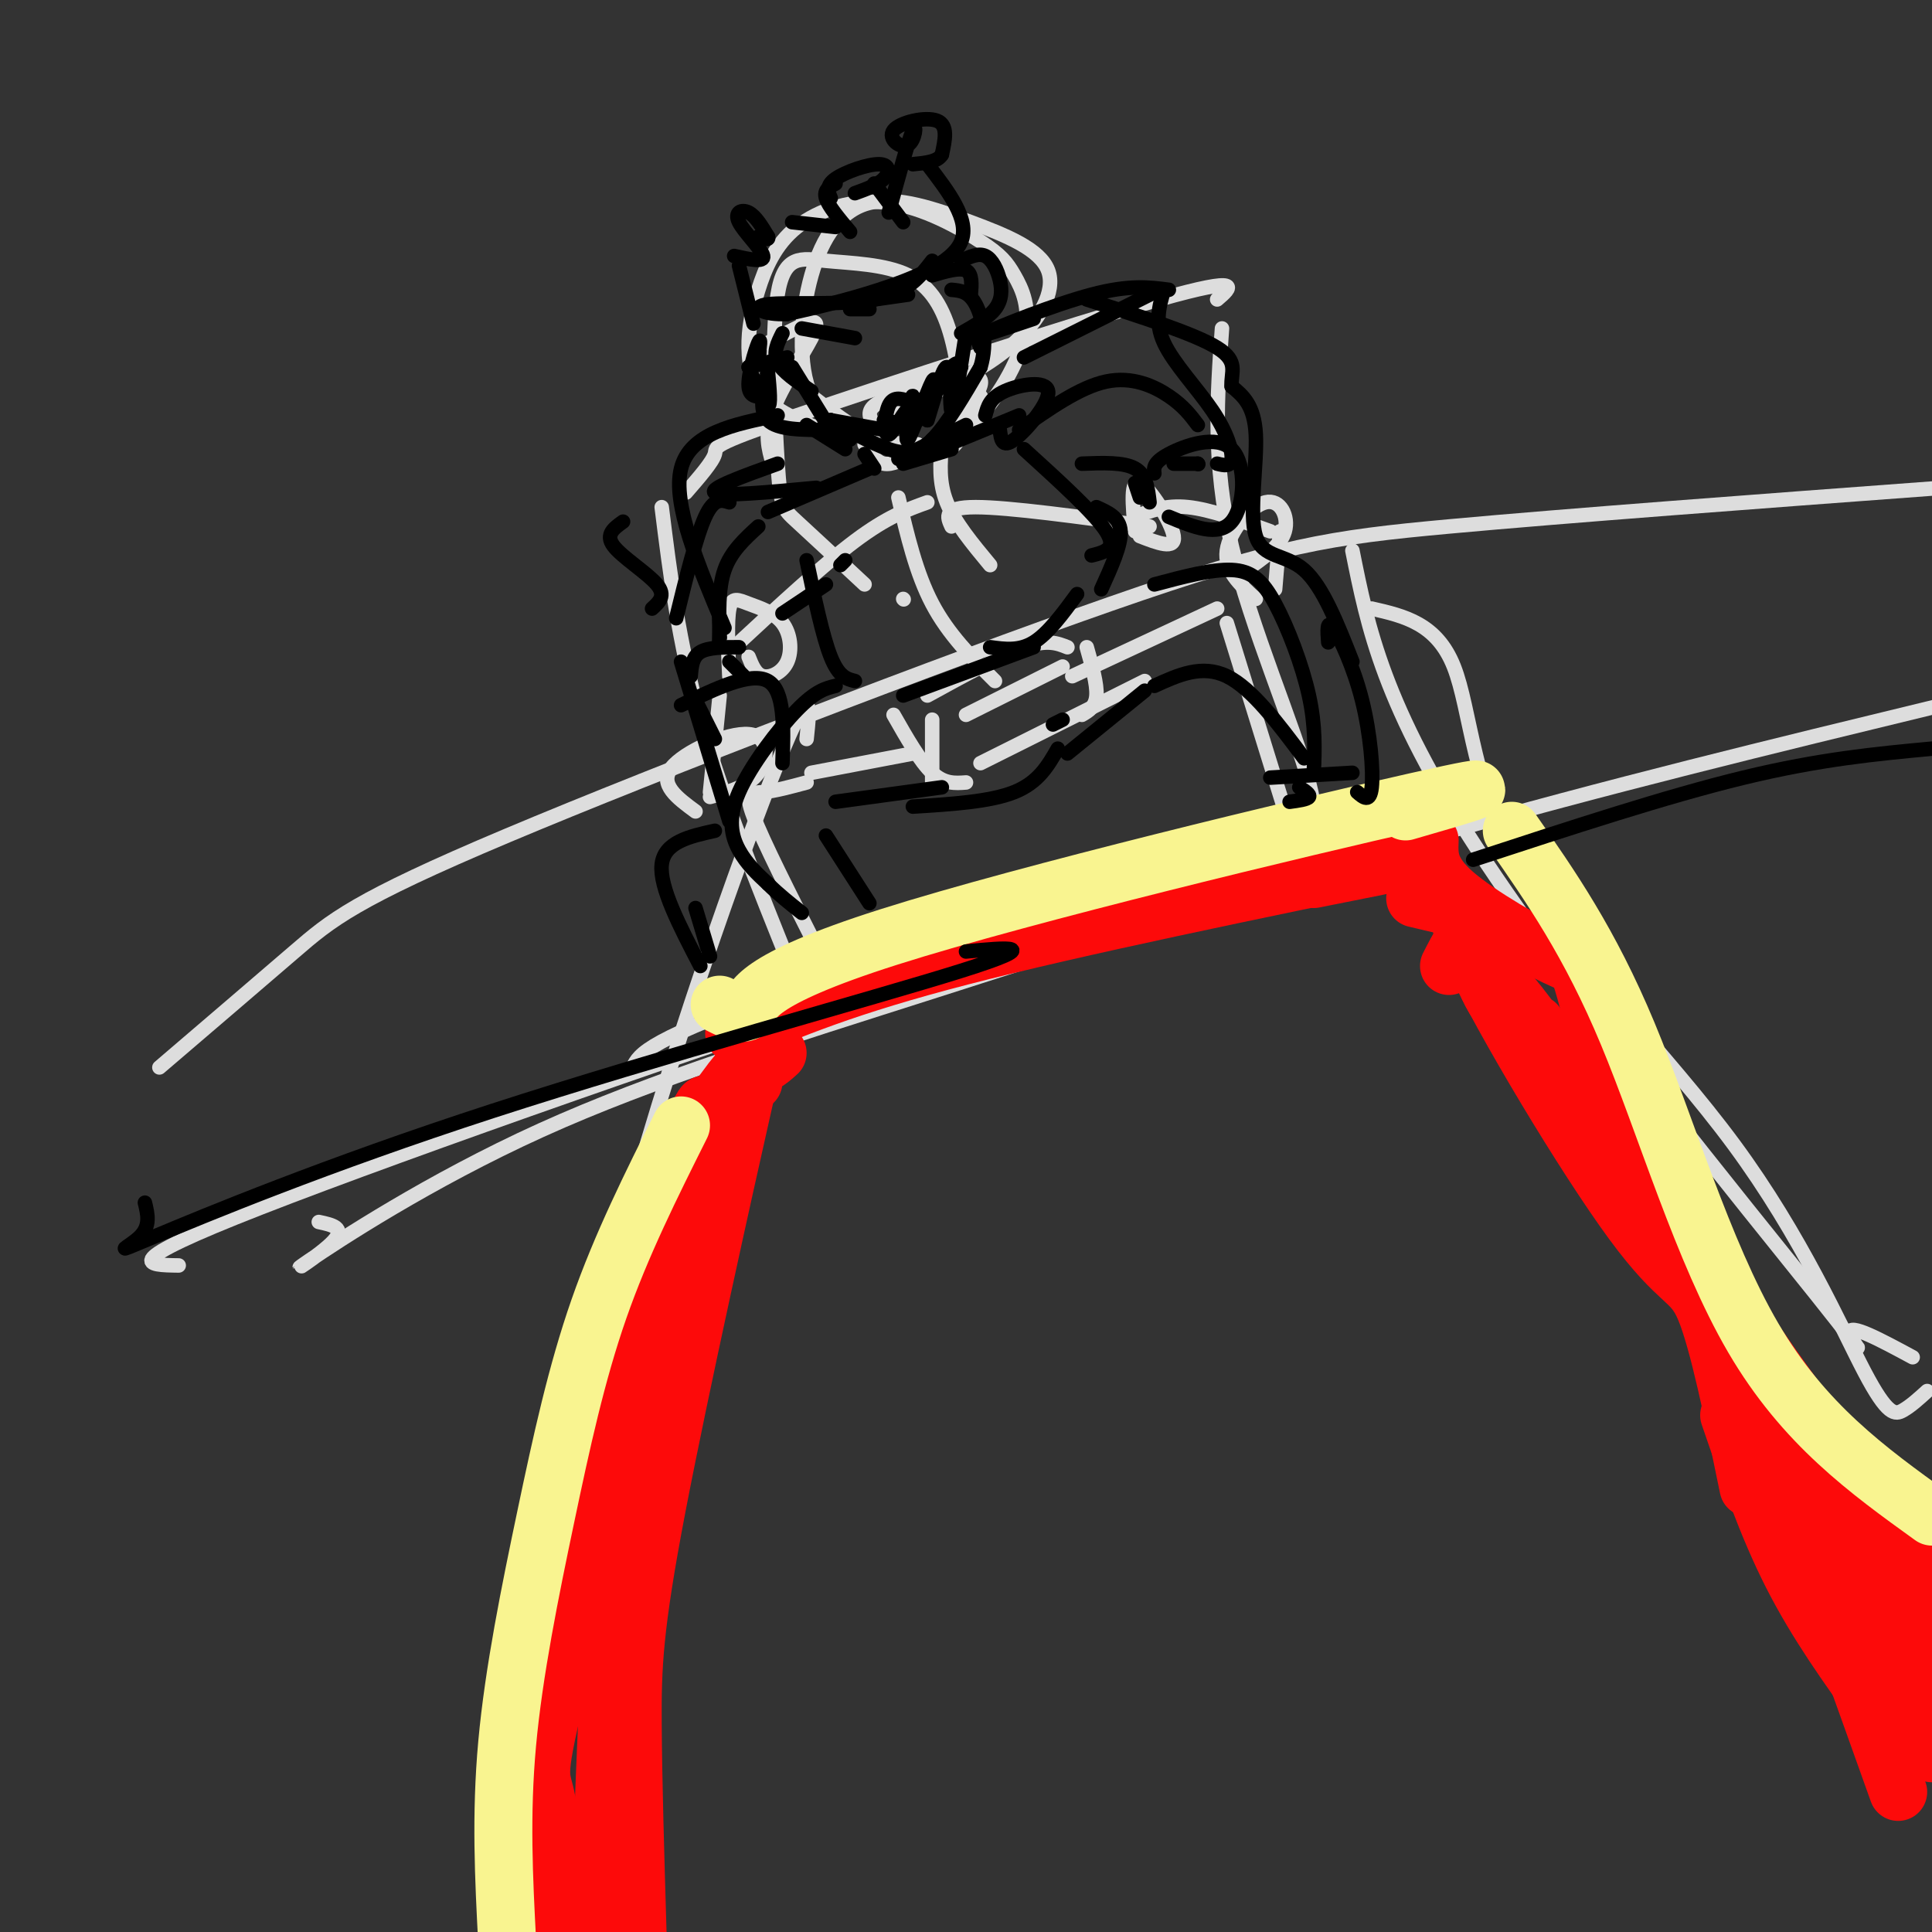 <svg viewBox='0 0 400 400' version='1.1' xmlns='http://www.w3.org/2000/svg' xmlns:xlink='http://www.w3.org/1999/xlink'><rect x="0" y="0" width="400" height="400" fill="#333333" stroke="none"/><g fill='none' stroke='rgb(221,221,221)' stroke-width='3' stroke-linecap='round' stroke-linejoin='round'><path d='M33,221c10.244,-8.766 20.488,-17.531 28,-24c7.512,-6.469 12.292,-10.641 44,-24c31.708,-13.359 90.344,-35.904 125,-48c34.656,-12.096 45.330,-13.742 70,-16c24.670,-2.258 63.335,-5.129 102,-8'/><path d='M167,153c0.714,-6.726 1.429,-13.452 -6,5c-7.429,18.452 -23.000,62.083 -33,100c-10.000,37.917 -14.429,70.119 -16,89c-1.571,18.881 -0.286,24.440 1,30'/><path d='M280,114c3.202,16.006 6.405,32.012 26,62c19.595,29.988 55.583,73.958 70,92c14.417,18.042 7.262,10.155 7,8c-0.262,-2.155 6.369,1.423 13,5'/><path d='M284,126c6.730,1.538 13.461,3.077 17,12c3.539,8.923 3.888,25.231 14,43c10.112,17.769 29.989,37.000 44,56c14.011,19.000 22.157,37.769 27,47c4.843,9.231 6.384,8.923 8,8c1.616,-0.923 3.308,-2.462 5,-4'/><path d='M179,121c-5.513,-5.139 -11.026,-10.278 -14,-13c-2.974,-2.722 -3.407,-3.027 -4,-12c-0.593,-8.973 -1.344,-26.615 0,-35c1.344,-8.385 4.783,-7.512 10,-7c5.217,0.512 12.213,0.663 17,3c4.787,2.337 7.366,6.860 9,13c1.634,6.140 2.324,13.897 2,18c-0.324,4.103 -1.662,4.551 -3,5'/><path d='M159,71c3.030,-1.649 6.060,-3.298 8,-4c1.940,-0.702 2.792,-0.458 1,3c-1.792,3.458 -6.226,10.131 -8,15c-1.774,4.869 -0.887,7.935 0,11'/><path d='M137,105c1.750,14.000 3.500,28.000 8,44c4.500,16.000 11.750,34.000 19,52'/><path d='M142,102c2.774,-3.190 5.548,-6.381 6,-8c0.452,-1.619 -1.417,-1.667 17,-8c18.417,-6.333 57.119,-18.952 75,-24c17.881,-5.048 14.940,-2.524 12,0'/><path d='M253,68c-1.000,13.933 -2.000,27.867 2,45c4.000,17.133 13.000,37.467 16,49c3.000,11.533 0.000,14.267 -3,17'/><path d='M131,221c1.378,-2.844 2.756,-5.689 35,-17c32.244,-11.311 95.356,-31.089 120,-39c24.644,-7.911 10.822,-3.956 -3,0'/><path d='M66,253c2.800,0.597 5.600,1.194 3,4c-2.600,2.806 -10.600,7.821 -5,4c5.600,-3.821 24.800,-16.478 48,-27c23.200,-10.522 50.400,-18.910 82,-29c31.600,-10.090 67.600,-21.883 103,-32c35.400,-10.117 70.200,-18.559 105,-27'/><path d='M254,186c-11.756,1.689 -23.511,3.378 -63,16c-39.489,12.622 -106.711,36.178 -137,48c-30.289,11.822 -23.644,11.911 -17,12'/><path d='M173,90c-5.437,-1.986 -10.874,-3.972 -14,-7c-3.126,-3.028 -3.939,-7.098 -4,-11c-0.061,-3.902 0.632,-7.638 2,-12c1.368,-4.362 3.412,-9.352 8,-13c4.588,-3.648 11.719,-5.956 19,-5c7.281,0.956 14.713,5.174 19,8c4.287,2.826 5.428,4.260 7,7c1.572,2.740 3.576,6.786 2,13c-1.576,6.214 -6.732,14.596 -12,19c-5.268,4.404 -10.648,4.830 -16,3c-5.352,-1.830 -10.676,-5.915 -16,-10'/><path d='M168,82c-2.936,-6.263 -2.274,-16.920 0,-25c2.274,-8.080 6.162,-13.582 12,-15c5.838,-1.418 13.627,1.249 21,4c7.373,2.751 14.331,5.587 16,10c1.669,4.413 -1.952,10.404 -7,15c-5.048,4.596 -11.524,7.798 -18,11'/><path d='M181,88c-0.804,-1.321 -1.607,-2.643 0,-4c1.607,-1.357 5.625,-2.750 10,-4c4.375,-1.250 9.107,-2.357 11,-2c1.893,0.357 0.946,2.179 0,4'/><path d='M202,82c0.000,0.000 -1.000,7.000 -1,7'/><path d='M179,92c1.167,1.833 2.333,3.667 4,4c1.667,0.333 3.833,-0.833 6,-2'/><path d='M190,92c-3.183,-0.016 -6.367,-0.032 -7,-2c-0.633,-1.968 1.284,-5.888 6,-8c4.716,-2.112 12.231,-2.415 14,0c1.769,2.415 -2.209,7.547 -6,10c-3.791,2.453 -7.396,2.226 -11,2'/><path d='M195,92c-0.333,3.917 -0.667,7.833 1,12c1.667,4.167 5.333,8.583 9,13'/><path d='M192,104c-4.167,1.500 -8.333,3.000 -15,8c-6.667,5.000 -15.833,13.500 -25,22'/><path d='M149,144c0.000,0.000 -2.000,20.000 -2,20'/><path d='M144,168c-3.804,-2.804 -7.607,-5.607 -5,-9c2.607,-3.393 11.625,-7.375 16,-7c4.375,0.375 4.107,5.107 2,8c-2.107,2.893 -6.054,3.946 -10,5'/><path d='M197,109c-0.917,-2.000 -1.833,-4.000 5,-4c6.833,0.000 21.417,2.000 36,4'/><path d='M235,107c3.167,-1.250 6.333,-2.500 11,-2c4.667,0.500 10.833,2.750 17,5'/><path d='M265,110c0.000,0.000 -1.000,12.000 -1,12'/><path d='M260,124c-3.274,-2.964 -6.548,-5.929 -6,-10c0.548,-4.071 4.917,-9.250 8,-10c3.083,-0.750 4.881,2.929 4,6c-0.881,3.071 -4.440,5.536 -8,8'/><path d='M187,124c0.000,0.000 0.100,0.100 0.1,0.1'/><path d='M186,103c1.833,7.833 3.667,15.667 7,22c3.333,6.333 8.167,11.167 13,16'/><path d='M200,148c0.000,0.000 20.000,-10.000 20,-10'/><path d='M193,149c0.000,0.000 0.000,14.000 0,14'/><path d='M151,140c-0.258,-5.739 -0.516,-11.479 0,-14c0.516,-2.521 1.807,-1.825 4,-1c2.193,0.825 5.289,1.778 7,4c1.711,2.222 2.038,5.714 1,8c-1.038,2.286 -3.439,3.368 -5,3c-1.561,-0.368 -2.280,-2.184 -3,-4'/><path d='M235,110c-0.511,-5.444 -1.022,-10.889 1,-10c2.022,0.889 6.578,8.111 7,11c0.422,2.889 -3.289,1.444 -7,0'/><path d='M192,144c7.583,-4.167 15.167,-8.333 20,-10c4.833,-1.667 6.917,-0.833 9,0'/><path d='M225,134c1.083,3.833 2.167,7.667 2,10c-0.167,2.333 -1.583,3.167 -3,4'/><path d='M185,148c2.750,4.833 5.500,9.667 8,12c2.500,2.333 4.750,2.167 7,2'/><path d='M203,158c0.000,0.000 34.000,-17.000 34,-17'/><path d='M189,156c0.000,0.000 -21.000,4.000 -21,4'/><path d='M167,162c-3.289,0.889 -6.578,1.778 -9,2c-2.422,0.222 -3.978,-0.222 -2,5c1.978,5.222 7.489,16.111 13,27'/><path d='M169,198c0.000,0.000 -13.000,12.000 -13,12'/><path d='M162,208c0.000,0.000 21.000,-5.000 21,-5'/><path d='M222,140c0.000,0.000 30.000,-14.000 30,-14'/><path d='M254,129c0.000,0.000 13.000,42.000 13,42'/><path d='M258,175c0.000,0.000 21.000,-5.000 21,-5'/></g>
<g fill='none' stroke='rgb(253,10,10)' stroke-width='12' stroke-linecap='round' stroke-linejoin='round'><path d='M152,214c11.583,-4.917 23.167,-9.833 47,-16c23.833,-6.167 59.917,-13.583 96,-21'/><path d='M272,182c0.000,0.000 20.000,-4.000 20,-4'/><path d='M156,224c-0.607,-1.821 -1.215,-3.641 -3,-2c-1.785,1.641 -4.749,6.744 -6,7c-1.251,0.256 -0.789,-4.333 -6,13c-5.211,17.333 -16.095,56.590 -22,77c-5.905,20.410 -6.830,21.974 -8,33c-1.170,11.026 -2.585,31.513 -4,52'/><path d='M296,174c-0.131,3.201 -0.262,6.402 5,11c5.262,4.598 15.915,10.593 21,13c5.085,2.407 4.600,1.225 7,10c2.400,8.775 7.686,27.507 24,54c16.314,26.493 43.657,60.746 71,95'/><path d='M300,200c1.978,-3.882 3.955,-7.764 5,-6c1.045,1.764 1.156,9.174 6,15c4.844,5.826 14.419,10.069 26,28c11.581,17.931 25.166,49.552 36,69c10.834,19.448 18.917,26.724 27,34'/><path d='M161,218c-1.855,1.659 -3.710,3.317 -4,1c-0.290,-2.317 0.984,-8.611 -3,9c-3.984,17.611 -13.226,59.126 -18,84c-4.774,24.874 -5.078,33.107 -5,45c0.078,11.893 0.539,27.447 1,43'/><path d='M145,237c-11.844,44.289 -23.689,88.578 -29,110c-5.311,21.422 -4.089,19.978 -3,25c1.089,5.022 2.044,16.511 3,28'/><path d='M136,295c-2.500,-5.250 -5.000,-10.500 -7,7c-2.000,17.500 -3.500,57.750 -5,98'/><path d='M293,186c5.431,1.295 10.861,2.590 11,2c0.139,-0.590 -5.014,-3.065 1,10c6.014,13.065 23.196,41.671 33,55c9.804,13.329 12.230,11.380 15,18c2.770,6.620 5.885,21.810 9,37'/><path d='M318,212c-0.978,1.911 -1.956,3.822 -5,-1c-3.044,-4.822 -8.156,-16.378 6,3c14.156,19.378 47.578,69.689 81,120'/><path d='M360,285c-0.310,-1.518 -0.619,-3.036 1,-3c1.619,0.036 5.167,1.625 9,8c3.833,6.375 7.952,17.536 13,26c5.048,8.464 11.024,14.232 17,20'/><path d='M358,293c3.917,11.417 7.833,22.833 13,33c5.167,10.167 11.583,19.083 18,28'/><path d='M375,302c4.917,6.917 9.833,13.833 14,24c4.167,10.167 7.583,23.583 11,37'/><path d='M380,325c0.000,0.000 11.000,27.000 11,27'/><path d='M382,325c2.500,10.750 5.000,21.500 7,27c2.000,5.500 3.500,5.750 5,6'/><path d='M376,327c-1.417,-5.167 -2.833,-10.333 0,-3c2.833,7.333 9.917,27.167 17,47'/></g>
<g fill='none' stroke='rgb(249,244,144)' stroke-width='12' stroke-linecap='round' stroke-linejoin='round'><path d='M149,208c2.512,1.274 5.024,2.548 6,1c0.976,-1.548 0.417,-5.917 29,-15c28.583,-9.083 86.310,-22.881 109,-28c22.690,-5.119 10.345,-1.560 -2,2'/><path d='M141,233c-6.179,12.351 -12.357,24.702 -17,38c-4.643,13.298 -7.750,27.542 -11,43c-3.250,15.458 -6.643,32.131 -8,47c-1.357,14.869 -0.679,27.935 0,41'/><path d='M313,172c8.067,11.556 16.133,23.111 24,42c7.867,18.889 15.533,45.111 26,63c10.467,17.889 23.733,27.444 37,37'/></g>
<g fill='none' stroke='rgb(0,0,0)' stroke-width='3' stroke-linecap='round' stroke-linejoin='round'><path d='M164,76c0.000,0.000 8.000,13.000 8,13'/><path d='M172,87c4.289,2.422 8.578,4.844 12,6c3.422,1.156 5.978,1.044 9,-2c3.022,-3.044 6.511,-9.022 10,-15'/><path d='M203,76c1.556,-5.089 0.444,-10.311 -1,-13c-1.444,-2.689 -3.222,-2.844 -5,-3'/><path d='M153,55c0.000,0.000 3.000,12.000 3,12'/><path d='M152,53c3.137,0.702 6.274,1.405 6,0c-0.274,-1.405 -3.958,-4.917 -5,-7c-1.042,-2.083 0.560,-2.738 2,-2c1.440,0.738 2.720,2.869 4,5'/><path d='M159,49c0.333,0.833 -0.833,0.417 -2,0'/><path d='M164,46c0.000,0.000 9.000,1.000 9,1'/><path d='M176,48c-2.250,-2.667 -4.500,-5.333 -5,-7c-0.500,-1.667 0.750,-2.333 2,-3'/><path d='M172,41c-0.530,-1.280 -1.060,-2.560 1,-4c2.060,-1.440 6.708,-3.042 9,-3c2.292,0.042 2.226,1.726 1,3c-1.226,1.274 -3.613,2.137 -6,3'/><path d='M181,38c0.000,0.000 6.000,8.000 6,8'/><path d='M184,44c2.065,-7.589 4.131,-15.177 5,-17c0.869,-1.823 0.542,2.120 -1,3c-1.542,0.880 -4.300,-1.301 -3,-3c1.300,-1.699 6.657,-2.914 9,-2c2.343,0.914 1.671,3.957 1,7'/><path d='M195,32c-0.833,1.500 -3.417,1.750 -6,2'/><path d='M192,34c4.422,5.756 8.844,11.511 7,16c-1.844,4.489 -9.956,7.711 -17,10c-7.044,2.289 -13.022,3.644 -19,5'/><path d='M163,65c-5.012,0.286 -8.042,-1.500 -4,-2c4.042,-0.500 15.155,0.286 22,-1c6.845,-1.286 9.423,-4.643 12,-8'/><path d='M162,69c-1.000,2.000 -2.000,4.000 -1,6c1.000,2.000 4.000,4.000 7,6'/><path d='M157,74c0.311,-2.222 0.622,-4.444 0,-3c-0.622,1.444 -2.178,6.556 -2,9c0.178,2.444 2.089,2.222 4,2'/><path d='M155,76c1.667,3.917 3.333,7.833 4,8c0.667,0.167 0.333,-3.417 0,-7'/><path d='M155,76c0.000,0.000 8.000,-2.000 8,-2'/><path d='M166,68c0.000,0.000 11.000,2.000 11,2'/><path d='M176,64c0.000,0.000 4.000,0.000 4,0'/><path d='M181,62c0.000,0.000 7.000,-1.000 7,-1'/><path d='M193,57c2.833,-0.833 5.667,-1.667 7,-1c1.333,0.667 1.167,2.833 1,5'/><path d='M199,54c1.786,-0.839 3.571,-1.679 5,-1c1.429,0.679 2.500,2.875 3,5c0.500,2.125 0.429,4.179 -1,6c-1.429,1.821 -4.214,3.411 -7,5'/><path d='M159,77c-1.000,4.000 -2.000,8.000 0,10c2.000,2.000 7.000,2.000 12,2'/><path d='M179,94c0.000,0.000 2.000,3.000 2,3'/><path d='M193,91c0.000,0.000 4.000,-1.000 4,-1'/><path d='M187,96c0.000,0.000 10.000,-3.000 10,-3'/><path d='M200,88c0.000,0.000 -14.000,7.000 -14,7'/><path d='M180,97c0.000,0.000 -21.000,9.000 -21,9'/><path d='M157,109c-2.833,2.583 -5.667,5.167 -7,9c-1.333,3.833 -1.167,8.917 -1,14'/><path d='M149,132c-0.167,2.000 -0.083,0.000 0,-2'/><path d='M144,145c0.000,0.000 4.000,8.000 4,8'/><path d='M141,146c7.250,-3.500 14.500,-7.000 18,-5c3.500,2.000 3.250,9.500 3,17'/><path d='M143,140c0.167,-2.000 0.333,-4.000 2,-5c1.667,-1.000 4.833,-1.000 8,-1'/><path d='M151,137c0.000,0.000 3.000,3.000 3,3'/><path d='M162,127c0.000,0.000 9.000,-6.000 9,-6'/><path d='M175,116c0.000,0.000 -1.000,1.000 -1,1'/><path d='M167,116c1.667,7.917 3.333,15.833 5,20c1.667,4.167 3.333,4.583 5,5'/><path d='M211,89c6.289,-4.422 12.578,-8.844 18,-10c5.422,-1.156 9.978,0.956 13,3c3.022,2.044 4.511,4.022 6,6'/><path d='M224,96c4.333,-0.167 8.667,-0.333 11,1c2.333,1.333 2.667,4.167 3,7'/><path d='M248,96c0.000,0.000 0.100,0.100 0.1,0.1'/><path d='M248,96c0.000,0.000 -5.000,0.000 -5,0'/><path d='M239,98c-0.125,-1.125 -0.250,-2.250 3,-4c3.250,-1.750 9.875,-4.125 13,-1c3.125,3.125 2.750,11.750 0,15c-2.750,3.250 -7.875,1.125 -13,-1'/><path d='M236,103c0.000,0.000 -1.000,-3.000 -1,-3'/><path d='M212,93c7.333,6.667 14.667,13.333 17,17c2.333,3.667 -0.333,4.333 -3,5'/><path d='M227,105c2.417,1.083 4.833,2.167 5,5c0.167,2.833 -1.917,7.417 -4,12'/><path d='M187,144c0.000,0.000 27.000,-10.000 27,-10'/><path d='M173,142c-2.060,0.506 -4.119,1.012 -8,5c-3.881,3.988 -9.583,11.458 -12,17c-2.417,5.542 -1.548,9.155 0,12c1.548,2.845 3.774,4.923 6,7'/><path d='M159,183c2.167,2.167 4.583,4.083 7,6'/><path d='M171,173c0.000,0.000 9.000,14.000 9,14'/><path d='M173,166c0.000,0.000 22.000,-3.000 22,-3'/><path d='M221,156c0.000,0.000 16.000,-13.000 16,-13'/><path d='M239,142c4.917,-2.250 9.833,-4.500 15,-2c5.167,2.500 10.583,9.750 16,17'/><path d='M239,121c5.946,-1.589 11.893,-3.179 16,-3c4.107,0.179 6.375,2.125 9,7c2.625,4.875 5.607,12.679 7,19c1.393,6.321 1.196,11.161 1,16'/><path d='M263,161c0.000,0.000 17.000,-1.000 17,-1'/><path d='M269,163c1.167,0.750 2.333,1.500 2,2c-0.333,0.500 -2.167,0.750 -4,1'/><path d='M204,86c0.482,-1.804 0.964,-3.607 4,-5c3.036,-1.393 8.625,-2.375 9,0c0.375,2.375 -4.464,8.107 -7,10c-2.536,1.893 -2.768,-0.054 -3,-2'/><path d='M194,93c0.000,0.000 17.000,-7.000 17,-7'/><path d='M161,96c-7.167,2.583 -14.333,5.167 -13,6c1.333,0.833 11.167,-0.083 21,-1'/><path d='M151,104c-1.583,-0.500 -3.167,-1.000 -5,3c-1.833,4.000 -3.917,12.500 -6,21'/><path d='M167,88c0.000,0.000 8.000,5.000 8,5'/><path d='M172,87c0.000,0.000 4.000,4.000 4,4'/><path d='M172,87c0.000,0.000 11.000,2.000 11,2'/><path d='M183,87c3.095,0.673 6.190,1.345 7,0c0.810,-1.345 -0.667,-4.708 -1,-5c-0.333,-0.292 0.476,2.488 2,2c1.524,-0.488 3.762,-4.244 6,-8'/><path d='M197,76c1.333,-1.333 1.667,-0.667 2,0'/><path d='M188,83c-1.558,-0.486 -3.116,-0.973 -4,1c-0.884,1.973 -1.093,6.404 0,6c1.093,-0.404 3.489,-5.644 4,-5c0.511,0.644 -0.862,7.174 0,6c0.862,-1.174 3.961,-10.050 5,-12c1.039,-1.950 0.020,3.025 -1,8'/><path d='M192,87c0.726,-1.976 3.042,-10.917 4,-11c0.958,-0.083 0.560,8.690 1,9c0.440,0.310 1.720,-7.845 3,-16'/><path d='M200,69c1.000,-2.167 2.000,0.417 3,3'/><path d='M212,74c0.000,0.000 28.000,-14.000 28,-14'/><path d='M241,60c-0.994,3.357 -1.988,6.714 0,11c1.988,4.286 6.958,9.500 10,14c3.042,4.500 4.155,8.286 4,10c-0.155,1.714 -1.577,1.357 -3,1'/><path d='M161,86c-9.083,1.833 -18.167,3.667 -20,11c-1.833,7.333 3.583,20.167 9,33'/><path d='M129,108c-1.867,1.333 -3.733,2.667 -2,5c1.733,2.333 7.067,5.667 9,8c1.933,2.333 0.467,3.667 -1,5'/><path d='M141,137c0.000,0.000 10.000,33.000 10,33'/><path d='M148,172c-5.250,1.167 -10.500,2.333 -11,7c-0.500,4.667 3.750,12.833 8,21'/><path d='M144,188c0.000,0.000 3.000,10.000 3,10'/><path d='M281,164c1.321,1.149 2.643,2.298 3,-1c0.357,-3.298 -0.250,-11.042 -2,-18c-1.750,-6.958 -4.643,-13.131 -6,-15c-1.357,-1.869 -1.179,0.565 -1,3'/><path d='M280,137c-3.065,-7.804 -6.131,-15.607 -10,-19c-3.869,-3.393 -8.542,-2.375 -10,-7c-1.458,-4.625 0.298,-14.893 0,-21c-0.298,-6.107 -2.649,-8.054 -5,-10'/><path d='M255,80c-0.244,-2.889 1.644,-5.111 -3,-8c-4.644,-2.889 -15.822,-6.444 -27,-10'/><path d='M214,66c-6.311,2.133 -12.622,4.267 -10,3c2.622,-1.267 14.178,-5.933 22,-8c7.822,-2.067 11.911,-1.533 16,-1'/><path d='M305,178c20.083,-6.583 40.167,-13.167 56,-17c15.833,-3.833 27.417,-4.917 39,-6'/><path d='M30,249c0.587,2.396 1.174,4.791 -1,7c-2.174,2.209 -7.108,4.231 3,0c10.108,-4.231 35.260,-14.716 70,-26c34.740,-11.284 79.069,-23.367 97,-29c17.931,-5.633 9.466,-4.817 1,-4'/><path d='M189,167c8.000,-0.500 16.000,-1.000 21,-3c5.000,-2.000 7.000,-5.500 9,-9'/><path d='M220,149c0.000,0.000 -2.000,1.000 -2,1'/><path d='M223,123c-3.000,4.083 -6.000,8.167 -9,10c-3.000,1.833 -6.000,1.417 -9,1'/></g>
</svg>
